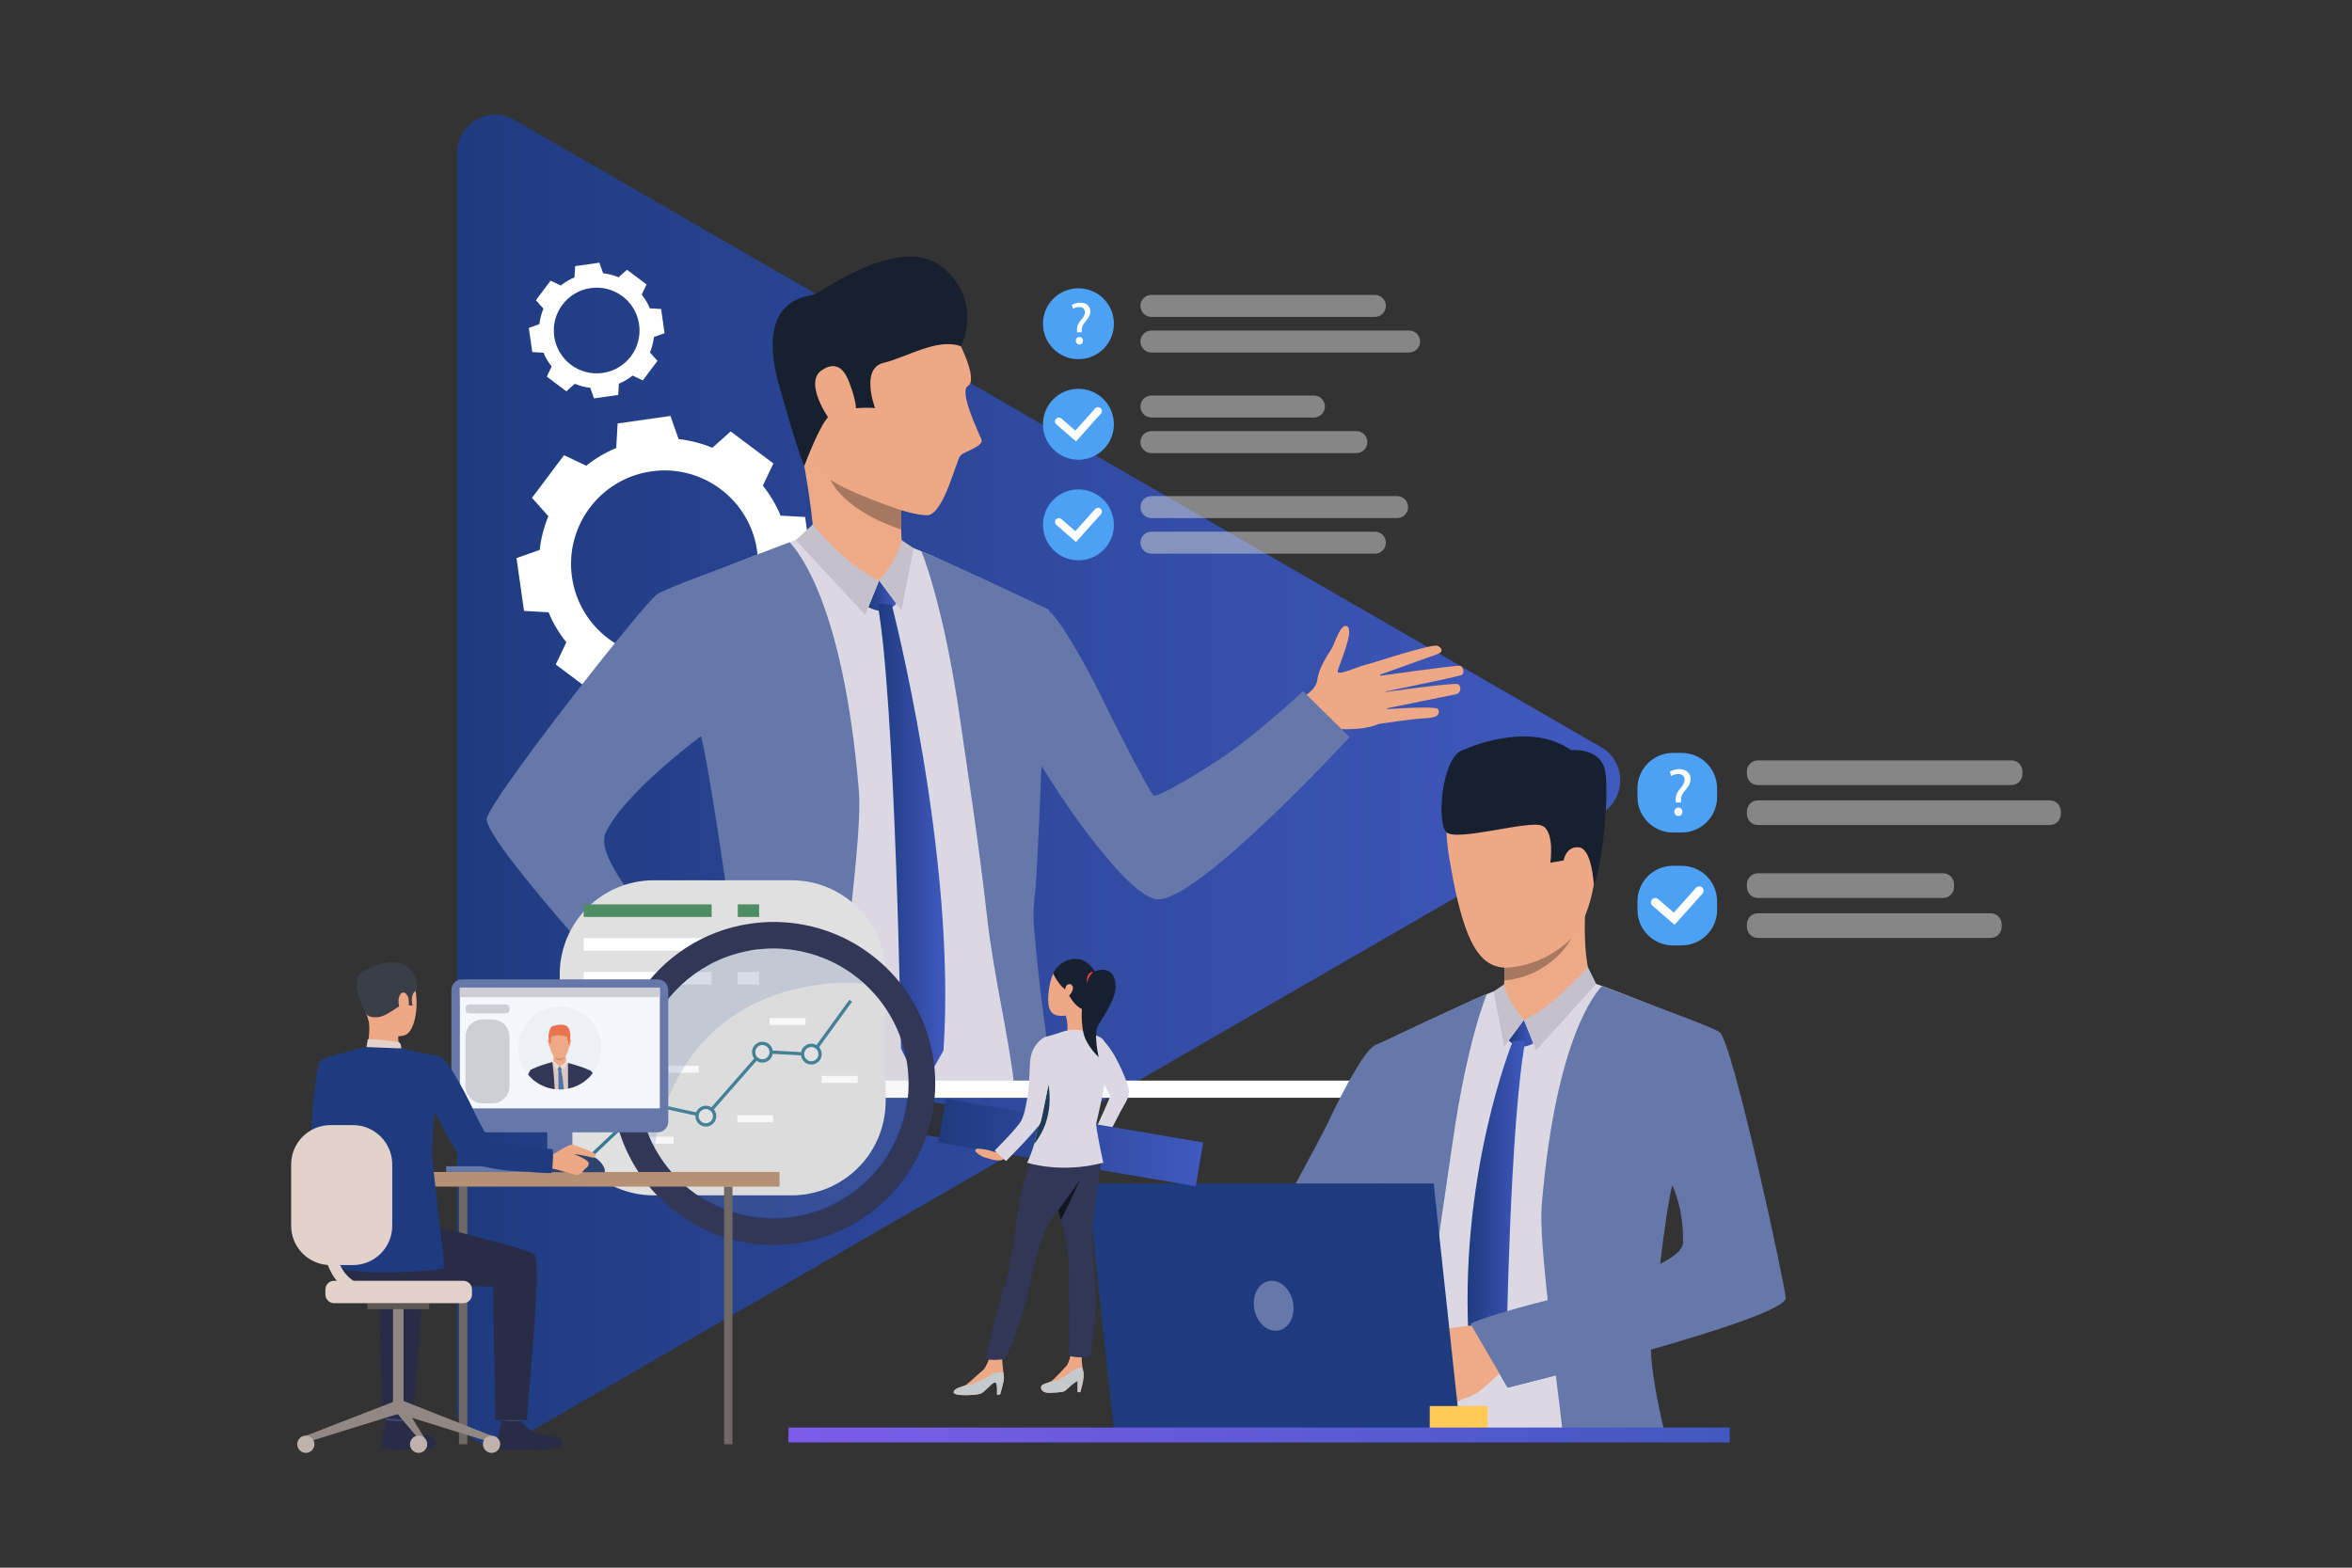 <svg xmlns="http://www.w3.org/2000/svg" xmlns:xlink="http://www.w3.org/1999/xlink" id="Layer_1" x="0px" y="0px" viewBox="0 0 750 500" style="enable-background:new 0 0 750 500;" xml:space="preserve"><rect x="0" y="0" width="750" height="500" fill="#333333" stroke="none"/><style type="text/css">	.st0{fill:#F5F5F5;}	.st1{fill:#E0E0E0;}	.st2{fill:#263238;}	.st3{fill:#37474F;}	.st4{opacity:0.15;enable-background:new    ;}	.st5{fill:#FFA8A7;}	.st6{fill:#E6E6E6;}	.st7{fill:#EBEBEB;}	.st8{fill:#F28F8F;}	.st9{fill:#B16668;}	.st10{fill:#1F3B7F;}	.st11{opacity:0.2;enable-background:new    ;}	.st12{opacity:0.1;fill:#FFFFFF;enable-background:new    ;}	.st13{opacity:0.5;enable-background:new    ;}	.st14{opacity:0.35;enable-background:new    ;}	.st15{opacity:0.25;enable-background:new    ;}	.st16{opacity:0.1;}	.st17{opacity:0.25;}	.st18{opacity:0.1;enable-background:new    ;}	.st19{opacity:0.5;fill:#1F3B7F;enable-background:new    ;}	.st20{opacity:0.4;enable-background:new    ;}	.st21{opacity:0.3;fill:#FFFFFF;enable-background:new    ;}	.st22{opacity:0.45;enable-background:new    ;}	.st23{opacity:0.3;enable-background:new    ;}	.st24{opacity:0.3;}	.st25{fill:#FFFFFF;}	.st26{opacity:0.5;fill:#F5F5F5;enable-background:new    ;}	.st27{fill:#455A64;}	.st28{opacity:0.05;}	.st29{opacity:0.15;fill:#FFFFFF;enable-background:new    ;}	.st30{opacity:0.05;enable-background:new    ;}	.st31{opacity:0.5;fill:#FFFFFF;enable-background:new    ;}	.st32{fill:#FAFAFA;}	.st33{opacity:0.2;fill:#FFFFFF;enable-background:new    ;}	.st34{opacity:0.7;enable-background:new    ;}	.st35{fill:#F0F0F0;}	.st36{opacity:0.4;fill:#FFFFFF;enable-background:new    ;}	.st37{opacity:0.45;fill:#FFFFFF;enable-background:new    ;}	.st38{opacity:0.6;fill:#FFFFFF;enable-background:new    ;}	.st39{opacity:0.5;}	.st40{fill:url(#SVGID_1_);}	.st41{fill:#EEA886;}	.st42{fill:#DBD8E3;}	.st43{fill:#6678AA;}	.st44{fill:#EEA987;}	.st45{fill:url(#SVGID_00000105385205935873450900000011528163641321933734_);}	.st46{fill:url(#SVGID_00000078021201762076862910000013295574351448656785_);}	.st47{fill:#C4C1CC;}	.st48{fill:#16202E;}	.st49{fill:#A77860;}	.st50{fill:#323657;}	.st51{fill:#4CA1F4;}	.st52{opacity:0.69;}	.st53{opacity:0.72;fill:#D9D9D9;}	.st54{fill:url(#SVGID_00000029021971696322254650000007409316215898407071_);}	.st55{fill:url(#SVGID_00000166673426154212616750000005986043925420206994_);}	.st56{fill:#EFAA88;}	.st57{fill:#FFC955;}	.st58{fill:url(#SVGID_00000029011113724790005620000006968841531790099875_);}	.st59{fill:#377B93;}	.st60{fill:#4E8C63;}	.st61{fill:url(#SVGID_00000088828527767449306130000006952958312623393687_);}	.st62{fill:#2D3038;}	.st63{fill:#131521;}	.st64{fill:#C6C9CC;}	.st65{fill:#E54242;}	.st66{fill:#1D3B54;}	.st67{opacity:0.1;fill:#B8B8B8;}	.st68{opacity:0.3;fill:#869AC2;}	.st69{fill:#706865;}	.st70{fill:#CCBDB7;}	.st71{fill:#B59074;}	.st72{fill:#EAD8CF;}	.st73{fill:#DA9B5B;}	.st74{fill:#424773;}	.st75{fill:#292C47;}	.st76{fill:#3A3F47;}	.st77{fill:#E2D2CA;}	.st78{fill:#918783;}	.st79{fill:#5E5854;}	.st80{fill:#BFB2AC;}	.st81{fill:#F5F7FF;}	.st82{fill:#CECFD6;}	.st83{fill:#2E436E;}	.st84{fill:#EEF0F7;}	.st85{fill:#D9C7C1;}	.st86{fill:#E8734D;}	.st87{fill:#C78D71;}	.st88{fill:#EDDAD3;}	.st89{fill:#5073AB;}	.st90{opacity:0.2;}</style><g>	<g>		<linearGradient id="SVGID_1_" gradientUnits="userSpaceOnUse" x1="145.755" y1="248.884" x2="516.66" y2="248.884">			<stop offset="0" style="stop-color:#1F3B7F"></stop>			<stop offset="0.995" style="stop-color:#4059BF"></stop>		</linearGradient>		<path class="st40" d="M510.55,238.3L164.09,38.27c-8.15-4.7-18.33,1.18-18.33,10.58v400.06c0,9.41,10.18,15.29,18.33,10.58   l346.46-200.03C518.7,254.76,518.7,243,510.55,238.3z"></path>		<g>			<path class="st25" d="M174.92,195.29c1.45,3.48,3.37,6.69,5.67,9.57l-3.37,7.07l6.81,5.11l6.81,5.11l5.84-5.22    c3.4,1.4,7.02,2.35,10.77,2.77l2.61,7.38l8.42-1.2l8.42-1.2l0.44-7.81c3.48-1.45,6.69-3.37,9.57-5.67l7.07,3.37l5.11-6.81    l5.11-6.81l-5.22-5.84c1.4-3.4,2.35-7.02,2.77-10.77l7.38-2.61l-1.2-8.42l-1.2-8.42l-7.81-0.44c-1.45-3.48-3.37-6.69-5.67-9.57    l3.37-7.07l-6.81-5.11l-6.81-5.11l-5.84,5.22c-3.4-1.4-7.02-2.35-10.77-2.77l-2.61-7.38l-8.42,1.2l-8.42,1.2l-0.44,7.81    c-3.48,1.45-6.69,3.37-9.57,5.67l-7.07-3.37l-5.11,6.81l-5.11,6.81l5.22,5.84c-1.4,3.4-2.35,7.02-2.77,10.77L164.7,178l1.2,8.42    l1.2,8.42L174.92,195.29z M207.69,150.34c16.3-2.33,31.4,9,33.73,25.3c2.33,16.3-9,31.4-25.3,33.73c-16.3,2.33-31.4-9-33.73-25.3    C180.07,167.77,191.39,152.67,207.69,150.34z"></path>		</g>		<g>			<path class="st25" d="M173.31,112.49c0.66,1.6,1.55,3.07,2.6,4.39l-1.55,3.24l3.12,2.34l3.12,2.34l2.68-2.39    c1.56,0.64,3.22,1.08,4.94,1.27l1.2,3.38l3.86-0.55l3.86-0.55l0.2-3.58c1.6-0.67,3.07-1.55,4.39-2.6l3.24,1.55l2.34-3.12    l2.34-3.12l-2.39-2.68c0.64-1.56,1.08-3.22,1.27-4.94l3.38-1.2l-0.55-3.86l-0.55-3.86l-3.58-0.2c-0.66-1.6-1.55-3.07-2.6-4.39    l1.55-3.24l-3.12-2.34l-3.12-2.34l-2.68,2.39c-1.56-0.64-3.22-1.08-4.94-1.27l-1.2-3.38l-3.86,0.55l-3.86,0.55l-0.2,3.58    c-1.6,0.67-3.07,1.55-4.39,2.6l-3.24-1.55l-2.34,3.12l-2.34,3.12l2.39,2.68c-0.64,1.56-1.08,3.22-1.27,4.94l-3.38,1.2l0.55,3.86    l0.55,3.86L173.31,112.49z M188.34,91.88c7.47-1.07,14.4,4.13,15.46,11.6c1.07,7.47-4.13,14.4-11.6,15.46    c-7.47,1.07-14.4-4.13-15.46-11.6C175.67,99.87,180.86,92.95,188.34,91.88z"></path>		</g>		<g>			<g>				<path class="st41" d="M435.82,211.99c0,0,20.84-6.77,22.53-6.02c1.69,0.76,1.92,1.95-0.01,2.67     c-1.93,0.72-19.98,7.15-19.98,7.15s25.75-3.71,27.28-3.42c0.9,0.17,1.47,2.45,0.47,2.93c-1,0.48-26.39,5.69-26.39,5.69     s24.05-3.42,25.24-2.77c1.04,0.57,1.07,2.82-0.71,3.21c-1.77,0.38-23.98,4.88-23.98,4.88s17.6-1.34,18.27-0.14     c0.41,0.73,1,2.67-3.55,2.87c-4.55,0.2-15.27,1.84-15.27,1.84L435.82,211.99z"></path>			</g>			<g>				<g>					<path class="st41" d="M412.86,223.67c0,0,6.74-2.68,7.23-6.94c0.41-3.62,3.41-8.11,4.34-9.49c1.23-1.85,3.07-8.91,5.24-7.41      c2.16,1.51-2.51,11.77-3.09,14.11c-0.58,2.34,8.63-2.65,10.93-2.2c2.3,0.45,8.57,16.59,1.91,19.26      c-6.66,2.67-15.24,0.97-16.34,1.68c-1.09,0.71-4.78,2.14-4.78,2.14L412.86,223.67z"></path>				</g>			</g>			<g>				<path class="st42" d="M331.56,344.65c0.15,1.95,0.31,3.81,0.46,5.47h-96.5c0.03-1.63,0.08-3.47,0.12-5.47     c0.32-16.09,0.8-42.46,0.59-52.43c-0.27-14.22-3.26-51.17-3.85-53.31c0,0-21.17-30.76-43.38,29.96     c-4.59,12.51,37.45,43.87,32.23,44.83c-5.21,0.95-5,10.88-5,10.88s-39.59-34.48-38.77-44.64c0.45-5.64,31.45-87.62,36.18-91.01     c3.23-2.32,23.5-10.45,34-14.43c4.86-1.86,8.57-3.15,9.33-3.19c2.4-0.15,32.05,2.69,32.05,2.69s4.25,1.45,8.6,3.45     c7.42,3.4,18.98,8.73,27.27,12.68c2.68,1.28,6.04,3,8.82,4.47c-0.34,10.08-0.94,20.88-1.79,32.43c0,0-1.54,25.23-1.68,50.71     c-1.33,5.77-1.1,19.18-1.1,19.18c-0.37,12.71,1.04,25.76,1.42,33.05C330.79,334.54,331.17,339.88,331.56,344.65z"></path>			</g>			<g>				<path class="st43" d="M335.73,344.65c-1.39-9.02-2.72-18.41-3.81-27.4v-0.07c-0.17-1.46-0.35-2.91-0.52-4.35     c0-0.07-0.01-0.15-0.02-0.22c-0.7-6.08-1.27-11.9-1.68-17.23c-0.31-4.09-0.03-8.07,0.53-11.98c1.65-27.25,2.47-55.98,2.47-55.98     c0.87-11.77,1.37-22.75,1.71-33c0,0-37.23-17.59-40.61-18.6c0,0,7.06,16.58,12.35,53.64c2.04,14.23,5.82,38.19,8.56,62.65     c1.08,9.65,2.86,19.41,4.55,28.6c1.6,8.67,3.13,16.84,3.96,23.93c0.06,0.43,0.1,0.86,0.15,1.29c0.13,1.22,0.28,2.62,0.45,4.18     h12.77C336.3,348.32,336.01,346.48,335.73,344.65z"></path>			</g>			<g>				<path class="st43" d="M270.15,301.3c-1.69,16.44-3.55,29.74-5.05,43.35c-0.2,1.81-0.39,3.63-0.58,5.47h-39.16     c0.51-1.81,1.01-3.63,1.49-5.47c4.2-15.85,7.56-32.02,7.56-41.83c0,0-8.15-58.6-10.88-68.04c0,0-24.65,18.23-30.4,30.84     c-5.15,11.28,32.61,45.75,32.17,46.91c-2.57,6.79-12.4,19.2-12.4,19.2s-58.47-62.8-57.7-70.55     c0.56-5.63,49.58-68.22,54.31-71.61c2.74-1.96,22.99-9.14,32.92-13.06c1.82-0.72,7.74-2.95,9.37-3.56     c2.1,2.34,16.91,18.28,22.05,78.86C274.72,262.03,271.99,283.65,270.15,301.3z"></path>			</g>			<g>				<path class="st44" d="M259.7,174.47c0,0-0.2-10.18-4.13-30.77c-1.05-5.51,32,14.5,32,14.5s-0.1,1.93-0.17,4.54     c-0.04,1.38-0.06,2.94-0.05,4.51c0,0.55,0.01,1.1,0.02,1.65c0.03,1.46,0.1,2.85,0.22,4.04c0.12,1.22,0.85,3.38,1.1,3.97     C290.07,180.05,270.83,182.44,259.7,174.47z"></path>			</g>							<linearGradient id="SVGID_00000116954729645975250420000002046969255974966417_" gradientUnits="userSpaceOnUse" x1="276.901" y1="189.964" x2="285.811" y2="189.964">				<stop offset="0" style="stop-color:#1F3B7F"></stop>				<stop offset="0.995" style="stop-color:#4059BF"></stop>			</linearGradient>			<path style="fill:url(#SVGID_00000116954729645975250420000002046969255974966417_);" d="M280.33,185.14l5.48,7.36    c0,0-3.21,4.3-8.91,1.13L280.33,185.14z"></path>							<linearGradient id="SVGID_00000039099165323903387570000015280199827243590832_" gradientUnits="userSpaceOnUse" x1="279.817" y1="269.993" x2="301.422" y2="269.993">				<stop offset="0" style="stop-color:#1F3B7F"></stop>				<stop offset="0.995" style="stop-color:#4059BF"></stop>			</linearGradient>			<path style="fill:url(#SVGID_00000039099165323903387570000015280199827243590832_);" d="M284.35,192.8c0,0,20.78,80,16.5,142.27    l-6.99,12.32l-6.54-12.91c0,0-1.79-111.39-7.49-141.88L284.35,192.8z"></path>			<path class="st44" d="M286.2,178.27l-5.87,6.86c0,0-9.41-1.82-12.18-6.74C265.39,173.48,286.2,178.27,286.2,178.27z"></path>			<path class="st47" d="M287.54,172.27c0,0-0.68,5.23-7.21,12.87l7.13,9.58l3.86-19.87L287.54,172.27z"></path>			<path class="st47" d="M259.16,167.29c0,0,11.65,14.08,21.17,17.85l-4.43,10.95l-22.15-23.82L259.16,167.29z"></path>			<g>				<path class="st43" d="M430.37,235.09c0,0-50.22,54.56-62.07,51.64c-5.48-1.35-13.78-10.8-20.63-19.7     c-2.26-2.93-4.48-6-6.59-9.04c-0.01-0.01-0.01-0.01-0.01-0.01c-8.41-12.15-15-23.79-15-23.79s-24.87-29.14-4.91-42.13     c0,0,8.41-0.85,13.19,2.68c4.42,3.26,15.16,23.77,16.91,27.58c1.74,3.8,15.31,30.61,16.58,31.4c1.27,0.79,14.59-7.21,21.72-12     c11.51-7.75,25.97-21.25,25.97-21.25L430.37,235.09z"></path>			</g>			<g>				<path class="st41" d="M304.98,107.54c0,0,7.26,13.46,3.66,15.55c-2.97,1.73,3.48,14.94,4.33,17.1c0.84,2.16-5.39,3.73-6.71,5.12     c-1.32,1.39-5.25,18.48-10.38,19c-5.13,0.52-28.26-7.53-34.55-14.07c-6.3-6.55-11.46-36.12-7.26-48.59     C258.28,89.17,292.17,84.02,304.98,107.54z"></path>			</g>			<g>				<path class="st48" d="M306.43,110.45c0,0,7.41-14.54-6.05-25.32c-13.46-10.78-38.29,8.14-41.09,8.87     c-2.8,0.72-18.67,1.81-10.66,29.69c6.88,23.93,7.84,24.94,7.84,24.94s5.14-13.87,8.05-15.98c4.55-3.3,14.51-2.51,14.51-2.51     s-4.75-12.61,2.67-14.39C289.14,113.96,298.92,107.67,306.43,110.45z"></path>			</g>			<g>				<path class="st41" d="M271.14,122.92c-0.65-1.73-2.77-9.16-9.15-4.8c-6.38,4.37,3.97,18.38,5.09,18.56     C268.18,136.85,276.64,137.47,271.14,122.92z"></path>			</g>			<path class="st49" d="M287.36,167.25c0,0.55,0.01,1.1,0.02,1.65c-18.9-6.34-22.57-15.89-22.57-15.89    c5.9,4.17,22.59,9.74,22.59,9.74C287.37,164.12,287.35,165.68,287.36,167.25z"></path>			<path class="st41" d="M218.48,312.34c0,0,1.79,1.5,3.68,1.48c3.27-0.03,7-3.59,10.42-0.35s-3.78,16.97-6.38,18.58    c-2.59,1.61-8.49-1.28-14.8-8.91C205.1,315.52,218.48,312.34,218.48,312.34z"></path>			<path class="st41" d="M231.27,312.55c0,0,6.62,2.27,13.68,5.72c6.19,3.02,13.45,7.63,12.71,9.2c-1.12,2.38-6.65-2.08-12.98-4.66    c-5.84-2.37-5.09-0.92-5.09-0.92s-0.19-0.43,5.66,3.41c6.29,4.13,12.88,8.82,12.3,10.12c-0.72,1.61-0.95,1.74-3.48,0.62    c1.32,0.96,1.24,1.46,0.89,2.05c-1.81,3.07-12-1.53-16.05-3.36c3.1,1.42,5.22,2.81,2.9,3.97c-2.65,1.33-16.77-5.84-22.08-7.91    C213.95,328.52,231.27,312.55,231.27,312.55z"></path>			<path class="st50" d="M225.3,312.55c0,0-1.44,8.42-12.4,19.2c0,0-25.12-27.71-29.6-32.89l19.65-11.4L225.3,312.55z"></path>		</g>		<rect x="168.76" y="344.65" class="st25" width="345.56" height="5.47"></rect>		<path class="st51" d="M343.89,146.63L343.89,146.63c6.25,0,11.31-5.06,11.31-11.31v0c0-6.25-5.06-11.31-11.31-11.31h0   c-6.25,0-11.31,5.06-11.31,11.31v0C332.58,141.57,337.64,146.63,343.89,146.63z"></path>		<g class="st52">			<path class="st53" d="M438.42,101.08h-71.25c-1.94,0-3.51-1.57-3.51-3.51v0c0-1.94,1.57-3.51,3.51-3.51h71.25    c1.94,0,3.51,1.57,3.51,3.51v0C441.93,99.51,440.36,101.08,438.42,101.08z"></path>			<path class="st53" d="M449.33,112.44h-82.16c-1.94,0-3.51-1.57-3.51-3.51v0c0-1.94,1.57-3.51,3.51-3.51h82.16    c1.94,0,3.51,1.57,3.51,3.51l0,0C452.84,110.86,451.27,112.44,449.33,112.44z"></path>		</g>		<path class="st51" d="M343.89,114.56L343.89,114.56c6.25,0,11.31-5.06,11.31-11.31v0c0-6.25-5.06-11.31-11.31-11.31h0   c-6.25,0-11.31,5.06-11.31,11.31v0C332.58,109.49,337.64,114.56,343.89,114.56z"></path>		<g class="st52">			<path class="st53" d="M418.98,133.16h-51.81c-1.94,0-3.51-1.57-3.51-3.51l0,0c0-1.94,1.57-3.51,3.51-3.51h51.81    c1.94,0,3.51,1.57,3.51,3.51v0C422.49,131.59,420.92,133.16,418.98,133.16z"></path>			<path class="st53" d="M432.51,144.52h-65.34c-1.94,0-3.51-1.57-3.51-3.51v0c0-1.94,1.57-3.51,3.51-3.51h65.34    c1.94,0,3.51,1.57,3.51,3.51l0,0C436.02,142.94,434.45,144.52,432.51,144.52z"></path>		</g>		<g class="st52">			<path class="st53" d="M445.5,165.24h-78.33c-1.94,0-3.51-1.57-3.51-3.51l0,0c0-1.94,1.57-3.51,3.51-3.51h78.33    c1.94,0,3.51,1.57,3.51,3.51v0C449.02,163.66,447.44,165.24,445.5,165.24z"></path>			<path class="st53" d="M438.42,176.59h-71.25c-1.94,0-3.51-1.57-3.51-3.51l0,0c0-1.94,1.57-3.51,3.51-3.51h71.25    c1.94,0,3.51,1.57,3.51,3.51v0C441.93,175.02,440.36,176.59,438.42,176.59z"></path>		</g>		<path class="st51" d="M343.89,178.71L343.89,178.71c6.25,0,11.31-5.06,11.31-11.31v0c0-6.25-5.06-11.31-11.31-11.31h0   c-6.25,0-11.31,5.06-11.31,11.31v0C332.58,173.65,337.64,178.71,343.89,178.71z"></path>		<g>			<g>				<g>					<g>						<g>							<path class="st25" d="M343.12,140.79l-6.28-5.45c-0.51-0.45-0.57-1.23-0.12-1.74c0.45-0.51,1.23-0.57,1.74-0.12l4.44,3.86        l6.31-7.06c0.45-0.51,1.24-0.55,1.74-0.1c0.51,0.45,0.55,1.23,0.1,1.74L343.12,140.79z"></path>						</g>					</g>				</g>			</g>		</g>		<g>			<g>				<g>					<g>						<g>							<path class="st25" d="M343.12,172.87l-6.28-5.45c-0.51-0.45-0.57-1.23-0.12-1.74c0.45-0.51,1.23-0.57,1.74-0.12l4.44,3.86        l6.31-7.06c0.45-0.51,1.24-0.55,1.74-0.1c0.51,0.45,0.55,1.23,0.1,1.74L343.12,172.87z"></path>						</g>					</g>				</g>			</g>		</g>		<g>			<path class="st25" d="M343.47,106l-0.04-0.5c-0.11-1.03,0.23-2.16,1.19-3.31c0.86-1.01,1.34-1.76,1.34-2.62    c0-0.98-0.61-1.63-1.82-1.65c-0.69,0-1.45,0.23-1.93,0.59l-0.46-1.21c0.63-0.46,1.72-0.77,2.74-0.77c2.2,0,3.2,1.36,3.2,2.81    c0,1.3-0.73,2.24-1.65,3.33c-0.84,0.99-1.15,1.84-1.09,2.81l0.02,0.5H343.47z M343.05,108.68c0-0.71,0.48-1.21,1.15-1.21    c0.67,0,1.13,0.5,1.13,1.21c0,0.67-0.44,1.19-1.15,1.19C343.51,109.87,343.05,109.35,343.05,108.68z"></path>		</g>		<path class="st51" d="M533.46,301.53h2.77c6.25,0,11.31-5.06,11.31-11.31v-2.77c0-6.25-5.06-11.31-11.31-11.31h-2.77   c-6.25,0-11.31,5.06-11.31,11.31v2.77C522.15,296.47,527.22,301.53,533.46,301.53z"></path>		<g class="st52">			<path class="st53" d="M641.4,250.39h-80.84c-1.94,0-3.51-1.57-3.51-3.51v-0.86c0-1.94,1.57-3.51,3.51-3.51h80.84    c1.94,0,3.51,1.57,3.51,3.51v0.86C644.92,248.82,643.34,250.39,641.4,250.39z"></path>			<path class="st53" d="M653.65,263.14h-93.09c-1.94,0-3.51-1.57-3.51-3.51v-0.86c0-1.94,1.57-3.51,3.51-3.51h93.09    c1.94,0,3.51,1.57,3.51,3.51v0.86C657.17,261.57,655.59,263.14,653.65,263.14z"></path>		</g>		<path class="st51" d="M533.46,265.52h2.77c6.25,0,11.31-5.06,11.31-11.31v-2.77c0-6.25-5.06-11.31-11.31-11.31h-2.77   c-6.25,0-11.31,5.06-11.31,11.31v2.77C522.15,260.46,527.22,265.52,533.46,265.52z"></path>		<g class="st52">			<path class="st53" d="M619.58,286.4h-59.02c-1.94,0-3.51-1.57-3.51-3.51v-0.86c0-1.94,1.57-3.51,3.51-3.51h59.02    c1.94,0,3.51,1.57,3.51,3.51v0.86C623.09,284.83,621.52,286.4,619.58,286.4z"></path>			<path class="st53" d="M634.77,299.15h-74.21c-1.94,0-3.51-1.57-3.51-3.51v-0.86c0-1.94,1.57-3.51,3.51-3.51h74.21    c1.94,0,3.51,1.57,3.51,3.51v0.86C638.28,297.58,636.71,299.15,634.77,299.15z"></path>		</g>		<g>			<g>				<g>					<g>						<g>							<path class="st25" d="M533.98,294.97l-7.05-6.12c-0.58-0.5-0.64-1.38-0.14-1.96c0.5-0.58,1.38-0.64,1.96-0.14l4.98,4.33        l7.08-7.93c0.51-0.57,1.39-0.62,1.96-0.11c0.57,0.51,0.62,1.39,0.11,1.96L533.98,294.97z"></path>						</g>					</g>				</g>			</g>		</g>		<g>			<g>				<g>					<path class="st42" d="M441.97,406.9c1.17,5.08,0.97,16.9,0.97,16.9c0.32,11.2-0.93,22.71-1.25,29.13      c-0.01,0.2-0.02,0.4-0.03,0.6c-0.08,1.52-0.18,3.12-0.29,4.75h83.81c-0.03-1.54-0.06-3.13-0.09-4.75      c-0.17-9.48-0.32-19.87-0.33-27.29c19.15-5.06,39.84-11.66,39.45-16.49c-0.4-4.97-15.32-78.12-19.49-81.11      c-2.84-2.04-20.71-9.2-29.97-12.72c-4.28-1.63-7.55-2.77-8.22-2.81c-2.12-0.13-28.25,2.37-28.25,2.37s-3.75,1.28-7.58,3.04      c-6.54,3-16.72,7.69-24.04,11.17c-2.36,1.12-5.31,2.64-7.77,3.94c0.3,8.88,0.82,18.4,1.58,28.57      C440.49,362.22,441.85,384.45,441.97,406.9z M525.02,415.37c1.03-13.93,5.23-37.85,5.7-39.55c0.01,0,1.97,1.87,1.98,1.87      c0-0.01,0.65,0.09,0.65,0.08c0.01-0.03,0.59,0.22,0.59,0.22s12.68,17.72,12.82,27.24      C546.83,409.77,536.93,413.03,525.02,415.37z"></path>				</g>				<g>					<path class="st43" d="M438.26,458.29h10.98c0.25-1.55,0.52-3.13,0.81-4.75c1.86-10.48,4.31-22.33,5.62-33.96v0      c2.41-21.55,5.74-42.67,7.53-55.21c4.67-32.66,10.89-47.27,10.89-47.27c-2.97,0.89-35.78,16.39-35.78,16.39      c0.29,9.03,0.73,18.71,1.5,29.08c0,0,0.72,25.32,2.18,49.34c0.5,3.44,0.75,6.96,0.47,10.55c-0.37,4.7-0.87,9.83-1.49,15.17      c-0.01,0.07-0.01,0.14-0.02,0.2c-0.15,1.27-0.3,2.55-0.45,3.84c0,0.02-0.01,0.03-0.01,0.06c-0.47,3.88-0.99,7.85-1.54,11.82      C438.72,455.12,438.49,456.7,438.26,458.29z"></path>				</g>				<g>					<path class="st43" d="M469.66,422.16c2.5,5.89,11.09,20.42,11.09,20.42s6.22-1.53,15.38-3.9c0.6,5.19,1.21,10.08,1.79,14.85      c0.19,1.59,0.39,3.18,0.57,4.75h32.65c-0.39-1.6-0.76-3.18-1.11-4.75c-2-8.84-3.4-17.07-3.6-23.07      c21.89-6.25,43.36-13.26,43.02-16.61c-0.5-4.96-16.94-81.65-21.11-84.64c-2.4-1.73-20.25-8.05-29.01-11.51      c-1.6-0.63-7.06-2.68-8.5-3.23c-1.86,2.07-14.66,16.2-19.18,69.58c-0.56,6.64,0.6,18.76,1.9,30.9      C480.3,418.49,469.23,421.15,469.66,422.16z M529.37,403.11c1.32-10.63,2.81-21.33,3.9-25.08c0,0,3.69,7.45,3.4,18.38      C536.61,398.61,533.8,400.87,529.37,403.11z"></path>				</g>				<g>					<path class="st44" d="M507.91,313.96c0,0-3.32-6.28-2.4-24.11c0.25-4.94-25.94,11.71-25.94,11.71s0.09,1.7,0.15,4      c0.03,0.96,0.05,2,0.05,3.08c0,0.3,0,0.59,0,0.89c0,0.49-0.01,0.97-0.02,1.45c-0.01,0.6-0.03,1.19-0.06,1.75      c-0.03,0.64-0.07,1.25-0.13,1.81c-0.11,1.08-0.74,2.98-0.97,3.5C477.37,320.81,498.1,320.97,507.91,313.96z"></path>				</g>									<linearGradient id="SVGID_00000160187201618212411640000016748507077954427030_" gradientUnits="userSpaceOnUse" x1="481.12" y1="329.549" x2="488.972" y2="329.549">					<stop offset="0" style="stop-color:#1F3B7F"></stop>					<stop offset="0.995" style="stop-color:#4059BF"></stop>				</linearGradient>				<path style="fill:url(#SVGID_00000160187201618212411640000016748507077954427030_);" d="M485.95,325.3l-4.83,6.49     c0,0,2.83,3.79,7.85,0.99L485.95,325.3z"></path>									<linearGradient id="SVGID_00000073718022632387967700000004427889698992289934_" gradientUnits="userSpaceOnUse" x1="467.97" y1="386.058" x2="486.402" y2="386.058">					<stop offset="0" style="stop-color:#1F3B7F"></stop>					<stop offset="0.995" style="stop-color:#4059BF"></stop>				</linearGradient>				<path style="fill:url(#SVGID_00000073718022632387967700000004427889698992289934_);" d="M482.41,332.04     c0,0-17.69,43.2-13.91,98.07l5.58,10.12l6.29-8.62c0,0,1.02-72.88,6.04-99.75L482.41,332.04z"></path>				<path class="st44" d="M480.78,319.25l5.17,6.05c0,0,8.3-1.61,10.73-5.94C499.12,315.02,480.78,319.25,480.78,319.25z"></path>				<path class="st47" d="M479.59,313.96c0,0,0.6,4.61,6.36,11.34l-6.28,8.44l-3.4-17.51L479.59,313.96z"></path>				<path class="st47" d="M506.33,308.41c0,0-12,13.57-20.38,16.88l3.9,9.65l19.14-21.12L506.33,308.41z"></path>				<g>					<path class="st43" d="M383.02,431.16c0,0,15.92-15.44,26.37-18.01c4.83-1.19,11.19-7.85,17.23-15.69      c1.99-2.58,3.95-5.29,5.8-7.97c0.01-0.01,0.01-0.01,0.01-0.01c7.41-10.7,13.22-20.96,13.22-20.96s21.91-25.68,4.33-37.13      c0,0-7.54-0.16-11.67,2.08c-4.25,2.31-13.32,21.23-14.85,24.58c-1.54,3.35-18.19,34.47-19.3,35.17      c-1.12,0.7-2.97,3.26-9.64,6.85c-8.16,4.39-20.97,17.25-20.97,17.25L383.02,431.16z"></path>				</g>				<path class="st56" d="M459.44,449.03c0,0,2.22-0.09,3.18-0.6c0,0,1.66-1.07,2.89-1.75c0.39-0.22,0.74-0.4,0.97-0.49     c0.98-0.39,3.25-0.95,5.35-2.55c2.09-1.59,8.92-7.98,8.92-7.98l-4.41-6.78l-2.04-6.72c0,0-15.91,1.58-18.04,2.84     c-0.21,0.12-0.41,0.25-0.58,0.39c-1.69,1.24-2.43,2.88-3.25,3.63c-0.3,0.28-3.07,3.25-2.91,4.45c0.21,1.67,1.04,2.74,2.08,3.25     c0,0,0.56,3.25,2.24,4.71c0,0,0.42,3.02,3.03,4.23C456.87,445.66,457.64,448.67,459.44,449.03z"></path>				<path class="st41" d="M484.78,243.86c0,0-28.76-6.93-22.7,29.48c6.06,36.42,12.96,39.37,30.48,32.11     c17.52-7.26,16.3-30.55,17.35-41.95C510.95,252.1,493.98,244.39,484.78,243.86z"></path>				<path class="st41" d="M499.9,269.08c0.43-3.2,6.78-4.28,7.22,0.53c0.44,4.81-3.07,13.19-5.46,12.33     C499.26,281.07,499.31,273.49,499.9,269.08z"></path>				<path class="st48" d="M508.23,282.12c0,0-0.58-11.45-4.75-11.87c-4.17-0.42-4.88,4.18-4.88,4.18l-4.23,0.73     c0,0,1.48-10.01-2.67-11.82c-4.15-1.81-27.12,5.12-30.43,2.13c-3.31-2.99-1.43-23.32,4.67-26.01c6.1-2.7,22.92-8.69,35.06-0.21     c0,0,9.57-0.95,10.88,6.78C513.17,253.76,510.91,276.42,508.23,282.12z"></path>				<path class="st43" d="M468.88,422.16l11.88,20.42c0,0,31.46-8.11,38.8-10.18l-16.78-19.97     C502.78,412.43,478.03,418.08,468.88,422.16z"></path>				<path class="st49" d="M479.67,312.74L479.67,312.74c15.43-1.57,21.41-13.45,21.41-13.45c-9.7,9.62-21.33,9.36-21.33,9.36     c0,0.3,0,0.59,0,0.89c0,0.49-0.01,0.97-0.02,1.45C479.72,311.59,479.7,312.17,479.67,312.74z"></path>			</g>			<polygon class="st10" points="457.17,377.45 465.57,455.46 355.13,455.46 346.74,377.45    "></polygon>			<rect x="455.91" y="448.44" class="st57" width="18.44" height="7.02"></rect>							<linearGradient id="SVGID_00000146495364705509695520000017365513545337288844_" gradientUnits="userSpaceOnUse" x1="98.945" y1="457.678" x2="564.823" y2="457.678">				<stop offset="0" style="stop-color:#9A5CFF"></stop>				<stop offset="0.995" style="stop-color:#4059BF"></stop>			</linearGradient>							<rect x="251.42" y="455.3" style="fill:url(#SVGID_00000146495364705509695520000017365513545337288844_);" width="300.16" height="4.75"></rect>			<path class="st43" d="M412.28,415.21c0.89,4.34-1.14,8.43-4.53,9.12c-3.39,0.69-6.85-2.27-7.74-6.61    c-0.89-4.34,1.14-8.43,4.53-9.12C407.93,407.9,411.4,410.86,412.28,415.21z"></path>		</g>		<g>			<g>				<path class="st1" d="M252.39,381.25h-43.89c-16.58,0-30.02-13.44-30.02-30.02v-40.45c0-16.58,13.44-30.02,30.02-30.02h43.89     c16.58,0,30.02,13.44,30.02,30.02v40.45C282.41,367.81,268.97,381.25,252.39,381.25z"></path>			</g>			<g>				<g>					<g>						<g>							<g>								<g>									<polygon class="st59" points="188.11,369.66 187.39,368.9 206.02,351.32 224.88,355.4 242.89,334.86 258.6,335.75           270.84,318.87 271.69,319.49 259.12,336.83 243.35,335.94 225.26,356.56 206.34,352.46          "></polygon>								</g>							</g>						</g>					</g>					<g>						<g>							<g>								<path class="st6" d="M227.81,355.39c0.33,1.51-0.63,3-2.14,3.33c-1.51,0.33-3-0.63-3.33-2.14c-0.33-1.51,0.63-3,2.14-3.33         C225.99,352.92,227.48,353.88,227.81,355.39z"></path>							</g>						</g>					</g>					<g>						<g>							<g>								<path class="st59" d="M225.78,359.23c-1.79,0.39-3.56-0.75-3.95-2.55c-0.39-1.79,0.75-3.56,2.55-3.95         c1.79-0.39,3.56,0.75,3.95,2.55C228.71,357.07,227.57,358.84,225.78,359.23z M224.59,353.76c-1.23,0.27-2.01,1.48-1.74,2.7         c0.27,1.23,1.48,2.01,2.7,1.74c1.23-0.27,2.01-1.48,1.74-2.7C227.03,354.27,225.82,353.49,224.59,353.76z"></path>							</g>						</g>					</g>					<g>						<g>							<g>								<path class="st6" d="M245.85,334.98c0.33,1.51-0.63,3-2.14,3.33c-1.51,0.33-3-0.63-3.33-2.14c-0.33-1.51,0.63-3,2.14-3.33         C244.03,332.51,245.52,333.47,245.85,334.98z"></path>							</g>						</g>					</g>					<g>						<g>							<g>								<path class="st59" d="M243.82,338.83c-1.79,0.39-3.56-0.75-3.95-2.55c-0.39-1.79,0.75-3.56,2.55-3.95         c1.79-0.39,3.56,0.75,3.95,2.55C246.75,336.66,245.61,338.44,243.82,338.83z M242.63,333.35c-1.23,0.27-2.01,1.48-1.74,2.7         c0.27,1.23,1.48,2.01,2.7,1.74c1.23-0.27,2.01-1.48,1.74-2.7C245.07,333.87,243.86,333.09,242.63,333.35z"></path>							</g>						</g>					</g>					<g>						<g>							<g>								<path class="st6" d="M261.44,335.61c0.33,1.51-0.63,3-2.14,3.33c-1.51,0.33-3-0.63-3.33-2.14c-0.33-1.51,0.63-3,2.14-3.33         C259.63,333.14,261.12,334.1,261.44,335.61z"></path>							</g>						</g>					</g>					<g>						<g>							<g>								<path class="st59" d="M259.41,339.45c-1.79,0.39-3.56-0.75-3.95-2.55c-0.39-1.79,0.75-3.56,2.55-3.95         c1.79-0.39,3.56,0.75,3.95,2.55C262.35,337.29,261.2,339.06,259.41,339.45z M258.23,333.98c-1.23,0.27-2.01,1.48-1.74,2.7         c0.27,1.23,1.48,2.01,2.7,1.74c1.23-0.27,2.01-1.48,1.74-2.7C260.67,334.49,259.45,333.71,258.23,333.98z"></path>							</g>						</g>					</g>					<g>						<g>							<g>								<path class="st6" d="M208.9,351.55c0.33,1.51-0.63,3-2.14,3.33c-1.51,0.33-3-0.63-3.33-2.14c-0.33-1.51,0.63-3,2.14-3.33         C207.09,349.08,208.58,350.04,208.9,351.55z"></path>							</g>						</g>					</g>					<g>						<g>							<g>								<path class="st59" d="M206.87,355.4c-1.79,0.39-3.56-0.75-3.95-2.55c-0.39-1.79,0.75-3.56,2.55-3.95         c1.79-0.39,3.56,0.75,3.95,2.55C209.8,353.23,208.66,355.01,206.87,355.4z M205.69,349.92c-1.23,0.27-2.01,1.48-1.74,2.7         c0.27,1.23,1.48,2.01,2.7,1.74c1.23-0.27,2.01-1.48,1.74-2.7C208.12,350.44,206.91,349.66,205.69,349.92z"></path>							</g>						</g>					</g>				</g>				<g>					<rect x="203.37" y="362.55" class="st25" width="11.46" height="2.21"></rect>				</g>				<g>					<rect x="211.34" y="339.91" class="st25" width="11.46" height="2.21"></rect>				</g>				<g>					<rect x="235.11" y="355.69" class="st25" width="11.46" height="2.21"></rect>				</g>				<g>					<rect x="245.39" y="324.7" class="st25" width="11.46" height="2.21"></rect>				</g>				<g>					<rect x="262.03" y="343.16" class="st25" width="11.46" height="2.21"></rect>				</g>			</g>			<g>				<g>					<rect x="186.12" y="288.44" class="st60" width="40.81" height="4.01"></rect>				</g>				<g>					<rect x="186.12" y="299.21" class="st25" width="40.81" height="4.01"></rect>				</g>				<g>					<rect x="186.12" y="309.99" class="st25" width="40.81" height="4.01"></rect>				</g>			</g>			<g>				<g>					<rect x="235.26" y="288.44" class="st60" width="6.81" height="4.01"></rect>				</g>				<g>					<rect x="235.26" y="299.21" class="st25" width="6.81" height="4.01"></rect>				</g>				<g>					<rect x="235.26" y="309.99" class="st25" width="6.81" height="4.01"></rect>				</g>			</g>		</g>		<g>			<path class="st42" d="M349.91,341.95c0,0-5.36-12.14,0.86-11.13c0,0,2.12,1.75,4.29,5.31c1.64,2.7,5.06,9.84,4.94,12.26    c-0.13,2.41-1.85,4.22-3.7,8.1c0,0-3.86,7.2-4.02,8.07l-4.08-2.12c0,0,3.46-6.89,5.89-12.94L349.91,341.95z"></path>							<linearGradient id="SVGID_00000160152109232458780460000014663319174666593929_" gradientUnits="userSpaceOnUse" x1="299.207" y1="364.378" x2="383.668" y2="364.378">				<stop offset="0" style="stop-color:#1F3B7F"></stop>				<stop offset="0.995" style="stop-color:#4059BF"></stop>			</linearGradient>			<polygon style="fill:url(#SVGID_00000160152109232458780460000014663319174666593929_);" points="381.29,378.34 299.21,364.37     301.58,350.41 383.67,364.39    "></polygon>							<rect x="295.98" y="351.64" transform="matrix(0.986 0.168 -0.168 0.986 64.168 -44.995)" class="st62" width="4.45" height="10.74"></rect>			<path class="st41" d="M318.9,444.78h-1.01c0,0,0.34-3.82-0.6-3.86c-0.94-0.04-3.26,3.11-4.64,3.59c-1.38,0.49-8.5,0.9-8.53-0.41    c-0.04-1.31,2.73-1.83,3.59-2.21c0.86-0.37,5.05-4.45,5.8-4.94c0.75-0.49,2.03-3.87,2.03-3.87l3.97-0.18c0,0,0.22,3.16,0.46,4.84    c0.09,0.62,0.15,1.18,0.16,1.57C320.17,440.73,318.9,444.78,318.9,444.78z"></path>			<path class="st41" d="M344.47,444.02h-0.84v-3.55c-0.7,0.06-3.06,2.29-3.79,2.94c-0.73,0.64-1.73,0.62-4.8,0.81    c-3.07,0.2-3.36-1.64-2.88-2.27c0.49-0.63,2.06-0.9,2.88-1.29c0.82-0.39,4.05-4.03,4.91-4.89c0.86-0.86,1.39-3.33,1.39-3.33    l3.59,0.31c0,0-0.02,2.26,0.39,4.15v0c0,0,0,0.01,0,0.01c0.03,0.16,0.07,0.32,0.12,0.47    C345.96,439.35,344.47,444.02,344.47,444.02z"></path>			<path class="st50" d="M331.19,363.48c0,0-1.36,3.21-1.48,4.02c-0.12,0.81-3.3,8.49-4.22,13.68c-0.55,3.1-2.07,12.81-2.19,14.04    c-0.21,2.11-1.21,6.78-1.36,8.93c-0.09,1.21-6.03,19.72-7.46,29.39c0,0,3.42,0.51,5.98-0.17c0,0,5.22-9.99,8.11-24.16    c1.74-8.53,3.29-13.09,4.64-16.6c1.35-3.52,9-13.47,9.8-14.59c0.8-1.12,5.8-7.3,1.06-14    C339.33,357.33,331.19,363.48,331.19,363.48z"></path>			<path class="st50" d="M348.29,391.92c-0.43,2.88,0.02,6.67,0.93,17.21c0.91,10.54-1.58,23.3-1.58,23.3c-3.13,1.07-6.73,0-6.73,0    c0.08-0.74,0-25.69,0-27.91c0-2.22-0.64-4.75-0.8-7.3c-0.11-1.74-0.92-4.95-1.83-8.22c-0.27-0.98-0.55-1.97-0.83-2.92v0    c-0.15-0.53-0.31-1.06-0.45-1.57c-1.28-4.45-3.01-21.62-3.01-21.62s9.56-7.7,14.21-0.45c4.65,7.25,2.26,12.52,2.1,13.42    C350.13,376.77,348.73,389.04,348.29,391.92z"></path>			<path class="st63" d="M344.33,376.43c-0.07,0.16-4.84,10.73-6.06,12.57c-0.27-0.98-0.55-1.97-0.83-2.92v0    C337.44,386.08,344.17,376.67,344.33,376.43z"></path>			<path class="st64" d="M344.47,444.02h-0.84v-3.55c-0.7,0.06-3.06,2.29-3.79,2.94c-0.73,0.64-1.73,0.62-4.8,0.81    c-3.07,0.2-3.36-1.64-2.88-2.27c0.49-0.63,2.06-0.9,2.88-1.29c3.29,0.18,7.3-4.45,9.23-4.44c1.02,0.01,1.01,0.57,1.04,0.68v0    c0,0,0,0.01,0,0.01c0.03,0.16,0.07,0.32,0.12,0.47C345.96,439.35,344.47,444.02,344.47,444.02z"></path>			<path class="st64" d="M318.9,444.78h-1.01c0,0,0.34-3.82-0.6-3.86c-0.94-0.04-3.26,3.11-4.64,3.59c-1.38,0.49-8.5,0.9-8.53-0.41    c-0.04-1.31,2.73-1.83,3.59-2.21c2.93-0.01,7.7-3.24,9.18-3.89c1.48-0.65,3.08-0.26,3.08-0.26c0.09,0.62,0.15,1.18,0.16,1.57    C320.17,440.73,318.9,444.78,318.9,444.78z"></path>			<path class="st41" d="M339.62,323.17c0,0,1.52,4.03,0.34,7.15c0,0,5.59-0.36,5.8-1.02c0.21-0.65-0.22-6.7,0.54-8.48    C347.08,319.04,339.62,323.17,339.62,323.17z"></path>			<path class="st42" d="M339.08,328.96c0,0-3.3,1.18-4.8,1.5c-1.49,0.33-4.62,1.81-4.36,7.38c0.25,5.57,1.19,10.4,1.52,12.79    c0.34,2.39,0.13,8.49-0.42,11.45c0,0,7.92,2,17.24,0c0,0-1.65-5.05-1.61-6.35c0.04-1.31,5.51-12.05,5.76-13.75    c0.25-1.7,1.36-9.18-1.14-10.84c-2.5-1.65-4.53-1.44-5.59-2.18C344.62,328.22,340.63,328.43,339.08,328.96z"></path>			<path class="st42" d="M351.83,370.83c-13.53,3.59-24.3,0.01-24.3,0.01c0.98-2.02,1.7-4.03,2.23-5.98l0,0    c0.37-1.38,0.64-2.72,0.83-4.01v0c1.1-7.37-0.33-13.02-0.33-13.02c1.56-12.86,21.01-16.69,22.57-12.62    c1.56,4.08-3.02,21.59-3.25,23.09C349.35,359.8,351.83,370.83,351.83,370.83z"></path>			<path class="st41" d="M344.5,306.98c-2.25-0.77-8.32-1.59-9.88,7.73c-1.56,9.33,1.83,9.49,5.32,9.22    c3.48-0.27,8.93-6.56,9.35-8.47C349.7,313.55,350.91,309.18,344.5,306.98z"></path>			<path class="st48" d="M335.87,310.57c0,0,1.86,3.97,4.29,5.35c0,0,1.52,4.22,4.83,5.92c0,0,8.76-5.81,3.68-12.7    C343.58,302.24,336.44,307.74,335.87,310.57z"></path>			<path class="st41" d="M339.94,314.54c0.2-0.49,1.51-1.27,2.1,0.06c0.59,1.33-1.53,3.68-2.11,3.55    C339.36,318.02,339.2,316.38,339.94,314.54z"></path>			<path class="st48" d="M348.37,310.21c0.19-0.3,6-2.99,7.2,2.63c1.21,5.61-4.67,12.14-5.7,14.95c-1.03,2.81,0.47,9.39,0.47,9.39    s-3.54-3.35-4.61-6.85C344.55,326.48,344.15,316.78,348.37,310.21z"></path>			<path class="st65" d="M348.66,310.01c0,0-1.78,1.41-2.01,3.62c0,0-0.33-1.73,0.38-2.79    C347.75,309.79,348.66,310.01,348.66,310.01z"></path>			<path class="st66" d="M329.76,364.86c0.37-1.38,0.64-2.72,0.83-4.01l0.16-1.24c0,0,0.73-0.66,1.03-1.57    c0.3-0.91,2.54-12.05,2.54-12.05S336.7,356.46,329.76,364.86z"></path>			<path class="st41" d="M319.8,365.51c0,0-1.74,1.73-2.31,1.91c-0.56,0.17-1.65-0.79-5.66-1.08c-0.35-0.03-0.97,0.29-0.82,0.76    c0.15,0.46,1.89,1.73,2.64,1.92c0.75,0.19,4.27,1.59,5.98,0.91c1.72-0.69,2.88-2.87,2.88-2.87L319.8,365.51z"></path>			<path class="st42" d="M333.35,330.76c0,0-4.63,1.84-4.91,8.28c-0.27,6.44-0.53,9.8-0.78,10.8c-0.25,0.99-0.73,4.99-1.9,7.39    c-1.13,2.33-8.56,9.71-8.56,9.71l3.59,3.38c0,0,10.35-10.39,10.98-12.29c0.63-1.9,3.22-15.12,3.42-17.34    C335.37,338.9,337.74,330.9,333.35,330.76z"></path>			<path class="st50" d="M289.68,347.91c-0.01,0.22-0.02,0.44-0.04,0.66h8.47c0.02-0.22,0.02-0.44,0.03-0.66H289.68z M195.16,345.57    c0,0.26,0,0.51,0.01,0.77c0.02,1.07,0.06,2.14,0.15,3.19c0.22,3.01,0.71,5.95,1.44,8.8c2.32,9.12,7.08,17.27,13.54,23.7    c0.25,0.26,0.5,0.5,0.75,0.74c1.01,0.97,2.07,1.91,3.16,2.79c8.86,7.21,20.16,11.53,32.48,11.53c0.21,0,0.41,0,0.62-0.01    c9.34-0.11,18.09-2.71,25.61-7.16c3.41-2.02,6.57-4.42,9.42-7.15c5.94-5.69,10.52-12.79,13.2-20.76c0.4-1.21,0.77-2.43,1.09-3.68    c0.56-2.22,0.99-4.5,1.25-6.82v-0.01c0.05-0.49,0.11-0.99,0.14-1.49c0.05-0.48,0.08-0.96,0.11-1.44    c0.02-0.22,0.02-0.44,0.03-0.66c0.02-0.49,0.04-0.97,0.05-1.45c0.01-0.3,0.01-0.59,0.01-0.89c0-25.79-18.95-47.15-43.69-50.92    c-0.48-0.08-0.96-0.14-1.44-0.21c-0.53-0.06-1.06-0.12-1.6-0.17c-0.48-0.05-0.97-0.08-1.44-0.11c-1.11-0.08-2.23-0.11-3.34-0.11    c-0.95,0-1.89,0.02-2.83,0.08c-1.6,0.08-3.18,0.25-4.75,0.48c-14.94,2.2-27.79,10.81-35.66,22.95c-1.57,2.42-2.95,4.98-4.1,7.66    c-0.08,0.17-0.14,0.34-0.21,0.51c-0.08,0.16-0.14,0.33-0.2,0.49c-0.4,0.95-0.75,1.92-1.08,2.89c-0.85,2.52-1.51,5.14-1.96,7.82    c-0.13,0.71-0.23,1.42-0.33,2.14c-0.01,0.12-0.02,0.24-0.04,0.37c-0.01,0.01-0.01,0.02-0.01,0.03c-0.01,0.06-0.02,0.12-0.02,0.18    c-0.02,0.07-0.02,0.14-0.03,0.21v0.05c-0.01,0.03-0.02,0.07-0.02,0.11c-0.01,0.05-0.02,0.11-0.02,0.16    c-0.02,0.13-0.03,0.26-0.04,0.39c-0.08,0.79-0.14,1.59-0.17,2.39c-0.01,0.11-0.02,0.22-0.02,0.33c-0.01,0.17-0.02,0.35-0.02,0.52    C195.17,344.39,195.16,344.97,195.16,345.57z M206.7,361.6l-0.2-0.5c-0.14-0.37-0.28-0.74-0.42-1.12l-0.31-0.91    c-0.08-0.23-0.15-0.46-0.22-0.68c-0.01-0.02-0.01-0.03-0.02-0.05c-0.02-0.05-0.03-0.08-0.04-0.13c-0.12-0.38-0.23-0.77-0.33-1.16    l-0.12-0.45c-0.11-0.41-0.21-0.83-0.31-1.25c-0.01-0.04-0.02-0.08-0.03-0.13c-0.08-0.39-0.17-0.78-0.24-1.16    c-0.04-0.16-0.07-0.32-0.1-0.48c-0.09-0.49-0.17-0.98-0.25-1.47c-0.14-0.87-0.24-1.74-0.32-2.62c-0.03-0.3-0.05-0.6-0.08-0.9    c0,0,0.01,0,0-0.01c0-0.1-0.01-0.19-0.02-0.29c-0.02-0.41-0.05-0.82-0.06-1.23v-0.12c-0.01-0.09-0.01-0.19-0.01-0.29    c-0.01-0.36-0.02-0.71-0.02-1.07c0-0.33,0-0.67,0.02-1c0.02-1.34,0.11-2.65,0.27-3.95c0.01-0.14,0.02-0.27,0.05-0.41    c0-0.01,0-0.02,0.01-0.02c-0.01-0.01,0-0.01,0-0.01c-0.01-0.01-0.01-0.02,0-0.02c0-0.03,0-0.06,0.01-0.08c0-0.01,0-0.02,0-0.02    c0-0.02,0-0.02,0.01-0.03c0.82-6.42,3.06-12.4,6.39-17.61c3.89-6.09,9.27-11.13,15.63-14.62c1.68-0.93,3.43-1.74,5.23-2.43    c0.57-0.22,1.16-0.43,1.74-0.62c3.26-1.1,6.7-1.82,10.27-2.09c1.14-0.1,2.29-0.14,3.45-0.14c0.35,0,0.69,0,1.04,0.02    c0.4,0.01,0.8,0.02,1.2,0.04c0.29,0.02,0.58,0.04,0.87,0.06c0.08,0,0.16,0.01,0.24,0.02c0.48,0.03,0.97,0.08,1.44,0.13    c0.12,0.02,0.24,0.03,0.36,0.05c0.19,0.02,0.39,0.05,0.58,0.08c0.22,0.02,0.43,0.05,0.65,0.09c0.49,0.07,0.97,0.15,1.44,0.24    c0.05,0.01,0.09,0.02,0.13,0.02c0.37,0.07,0.74,0.14,1.12,0.23c0.02,0.01,0.05,0.01,0.07,0.02c0.15,0.03,0.31,0.07,0.46,0.11    c0.35,0.08,0.69,0.16,1.03,0.25c0.15,0.03,0.3,0.07,0.45,0.11c0.4,0.11,0.79,0.21,1.19,0.33c0.38,0.11,0.75,0.23,1.12,0.35    c0.17,0.05,0.35,0.11,0.52,0.17c0.74,0.25,1.48,0.52,2.2,0.82c0.2,0.08,0.4,0.16,0.59,0.24c0.3,0.13,0.6,0.26,0.9,0.4    c0.24,0.11,0.49,0.21,0.72,0.33c0.36,0.16,0.71,0.33,1.06,0.51c0.4,0.2,0.78,0.4,1.16,0.62c0.44,0.24,0.87,0.48,1.29,0.73    c0.88,0.52,1.73,1.06,2.57,1.64c0.36,0.24,0.71,0.49,1.06,0.76c0.44,0.31,0.87,0.64,1.28,0.97c0.37,0.3,0.74,0.6,1.11,0.91    c0.38,0.32,0.75,0.64,1.11,0.97c8.65,7.87,14.08,19.23,14.08,31.85c0,0.3,0,0.59-0.01,0.89c-0.01,0.49-0.02,0.97-0.05,1.45    c-0.01,0.22-0.02,0.44-0.04,0.66c-0.04,0.49-0.08,0.97-0.13,1.44c-0.14,1.37-0.34,2.71-0.61,4.04c-0.29,1.45-0.65,2.88-1.09,4.27    c-0.34,1.11-0.73,2.2-1.16,3.27c-2.89,7.21-7.68,13.46-13.75,18.13c-1.44,1.11-2.96,2.13-4.53,3.05    c-6.2,3.63-13.39,5.75-21.08,5.85c-0.21,0.01-0.41,0.01-0.62,0.01c-7.91,0-15.33-2.14-21.7-5.86c-6.9-4.03-12.58-9.93-16.34-17    c-0.19-0.36-0.38-0.73-0.56-1.09l-0.33-0.7c-0.14-0.27-0.26-0.55-0.39-0.83l-0.12-0.27c-0.11-0.24-0.21-0.49-0.31-0.74    L206.7,361.6z"></path>							<ellipse transform="matrix(0.901 -0.433 0.433 0.901 -125.35 140.966)" class="st67" cx="246.68" cy="345.57" rx="42.91" ry="42.91"></ellipse>			<path class="st68" d="M275.66,313.72c0,0-55.88-6.93-67.02,52.05c0,0,0,0,0,0c-3.21-6.02-5.02-12.9-5.02-20.2    c0-23.78,19.28-43.06,43.06-43.06C257.84,302.51,268.01,306.75,275.66,313.72z"></path>		</g>		<g>			<g>				<rect x="142.27" y="371.96" class="st43" width="30.44" height="1.81"></rect>			</g>			<g>									<rect x="146.35" y="378.47" transform="matrix(-1 -1.224647e-16 1.224647e-16 -1 295.362 839.101)" class="st69" width="2.67" height="82.17"></rect>			</g>			<g>				<rect x="167.94" y="371.45" class="st70" width="21.16" height="2.58"></rect>			</g>			<g>				<rect x="174.51" y="349.43" class="st43" width="8.01" height="24.33"></rect>			</g>			<g>				<rect x="131.35" y="373.79" class="st71" width="117.22" height="4.67"></rect>			</g>			<g>				<path class="st10" d="M108.85,345.52c0,0-1.28,17.98,2.23,20.13c2.2,1.35,10.98,5.89,10.71,6.75c-0.26,0.85-4.95,7.59-4.95,7.59     s-16.85-11.1-17.4-14.6c-0.53-3.42,0.83-26.32,3.15-27.38c1.74-0.79,2.65-0.14,4.84,1.49     C110.5,341.77,108.85,345.52,108.85,345.52z"></path>			</g>			<g>				<g>					<g>						<path class="st72" d="M139.57,350.65l1.49-0.55c0,0-1.85-4.35-2.66-4.24c-0.93,0.12-2.09,0.43-2.09,0.43L139.57,350.65z"></path>					</g>				</g>			</g>			<g>				<g>					<g>						<path class="st73" d="M139.91,351.4c-0.19-0.14-3.16-5.84-3.16-5.84l-6.34,0.86l3.43,6.74L139.91,351.4z"></path>					</g>				</g>			</g>			<g>				<g>					<g>						<path class="st74" d="M129.59,449.42c0,0-0.52,3.64-0.59,4.18c-0.07,0.55-5.83-0.32-5.83-0.32l-0.47-4.33       C122.7,448.95,128.87,448.9,129.59,449.42z"></path>					</g>				</g>			</g>			<g>				<g>					<g>						<path class="st75" d="M129.06,453.14c0,0,1.83,2.19,3.59,3.15c1.77,0.96,4.54,1.33,5.59,2.32c0.75,0.71,2.75,3.79-4.59,3.73       c-7.34-0.06-10.87,0.43-11.66-0.74c-0.79-1.18,1.14-8.7,1.14-8.7S124.87,453.52,129.06,453.14z"></path>					</g>				</g>			</g>			<g>				<g>					<g>						<path class="st74" d="M166.52,449.45c0,0-0.52,3.64-0.59,4.18c-0.07,0.55-5.83-0.32-5.83-0.32l-0.47-4.33       C159.64,448.98,165.8,448.94,166.52,449.45z"></path>					</g>				</g>			</g>			<g>				<g>					<g>						<path class="st75" d="M165.99,453.17c0,0,1.83,2.19,3.59,3.15c1.77,0.96,8.27,1.74,9.31,2.73c0.75,0.71,2.01,3.59-8.32,3.32       c-7.33-0.19-10.87,0.43-11.66-0.74c-0.79-1.18,1.14-8.7,1.14-8.7S161.7,453.59,165.99,453.17z"></path>					</g>				</g>			</g>			<g>				<g>					<g>						<path class="st75" d="M111,386.58c0,0,20.96,3.55,25.69,4.29c4.73,0.74,30.4,7.13,33.61,9.08c2.55,1.55-1.34,38.75-2.25,52.95       h-10.11l-0.73-42.58c-12.13,0.3-20.79-2.84-29.62-1.5c-8.83,1.34-16.2,3.25-21.81-4.28       C105.77,404.53,105.56,388.22,111,386.58z"></path>					</g>				</g>			</g>			<g>				<g>					<g>						<path class="st75" d="M131.65,452.93l-9.85-0.61l-0.96-42c-5.22,0.13-7.01-0.2-11.24-0.71l-7.95-18.49       c6.97,1.39,29.31,7.03,32.28,8.83C136.49,401.49,132.56,438.73,131.65,452.93z"></path>					</g>				</g>			</g>			<g>				<g>					<g>						<path class="st41" d="M120.64,308.02c0,0,7.68-2.12,10.61,3.84c2.93,5.96,1.6,17.27-2.27,18.33       c-3.87,1.06-9.44-0.16-11.05-3.87c-1.61-3.71-2.89-8.99-2.5-12.4C115.82,310.5,118.6,308.83,120.64,308.02z"></path>					</g>				</g>			</g>			<g>				<g>					<g>						<path class="st41" d="M126.98,329c0,0-0.08,4.54,0.42,5.5c0.5,0.97-10.7,0.72-10.7,0.72s1.76-5.45,0.76-10.09       C116.47,320.55,126.98,329,126.98,329z"></path>					</g>				</g>			</g>			<g>				<g>					<g>						<path class="st76" d="M116.86,323.42c0,0,0.6,1.22,3.5,1.02c2.9-0.2,6.72-3.69,7.95-4.01c1.23-0.31,1.3-1.01,1.3-1.01       l0.65,1.16l1.26,0.19c0,0-0.86-3.5,1.01-4.74c1.87-1.23-0.84-11.17-10.29-8.78c0,0-7.21,1.32-7.31,5.35       C114.83,316.64,115.46,321.29,116.86,323.42z"></path>					</g>				</g>			</g>			<g>				<g>					<g>						<path class="st77" d="M127.98,334.39c0,0-0.03-1.85-0.87-2.02c-0.84-0.18-8.8-1.27-9.83-0.87l-0.44,2.44       C116.84,333.93,118.83,335.15,127.98,334.39z"></path>					</g>				</g>			</g>			<g>				<g>					<g>						<path class="st41" d="M130.29,318.6c-0.21-1.51-1.94-3.25-2.92-0.9c-0.99,2.36,0.67,5.79,1.77,5.61       C130.24,323.13,130.58,320.66,130.29,318.6z"></path>					</g>				</g>			</g>			<g>				<g>					<g>						<path class="st50" d="M161.35,356.22c0,0-0.01,0-0.01,0C161.39,356.24,161.4,356.24,161.35,356.22z"></path>					</g>				</g>			</g>			<g>				<g>					<g>						<path class="st76" d="M118.4,309.1c0,0-9.37-0.44-1.63,14.18L118.4,309.1z"></path>					</g>				</g>			</g>			<g>				<g>					<polygon class="st78" points="97.53,457.91 98.23,459.87 127.67,450.74 126.26,446.78      "></polygon>				</g>			</g>			<g>				<g>					<rect x="125.33" y="417.34" class="st78" width="3.35" height="32.01"></rect>				</g>			</g>			<g>				<g>					<rect x="117.14" y="415.64" class="st79" width="19.74" height="1.89"></rect>				</g>			</g>			<g>				<g>					<polygon class="st78" points="156.74,457.91 156.05,459.87 126.6,450.74 127.9,446.53      "></polygon>				</g>			</g>			<g>				<g>					<polygon class="st78" points="136,459.66 136,461.94 126.6,450.74 127.9,446.53      "></polygon>				</g>			</g>			<g>				<g>					<path class="st80" d="M159.5,460.63c0,1.52-1.23,2.75-2.75,2.75c-1.52,0-2.75-1.23-2.75-2.75c0-1.52,1.23-2.75,2.75-2.75      C158.26,457.88,159.5,459.11,159.5,460.63z"></path>				</g>			</g>			<g>				<g>					<path class="st80" d="M136.23,460.63c0,1.52-1.23,2.75-2.75,2.75c-1.52,0-2.75-1.23-2.75-2.75c0-1.52,1.23-2.75,2.75-2.75      C135,457.88,136.23,459.11,136.23,460.63z"></path>				</g>			</g>			<g>				<g>					<path class="st80" d="M100.28,460.63c0,1.52-1.23,2.75-2.75,2.75c-1.52,0-2.75-1.23-2.75-2.75c0-1.52,1.23-2.75,2.75-2.75      C99.05,457.88,100.28,459.11,100.28,460.63z"></path>				</g>			</g>			<g>				<path class="st77" d="M147.73,415.64h-41.19c-1.54,0-2.78-1.25-2.78-2.78v-1.58c0-1.54,1.25-2.78,2.78-2.78h41.19     c1.54,0,2.78,1.25,2.78,2.78v1.58C150.52,414.39,149.27,415.64,147.73,415.64z"></path>			</g>			<g>				<rect x="230.9" y="378.47" class="st69" width="2.67" height="82.17"></rect>			</g>			<g>				<path class="st43" d="M209.7,361.15h-62.37c-1.88,0-3.4-1.52-3.4-3.4v-41.99c0-1.88,1.52-3.4,3.4-3.4h62.37     c1.88,0,3.4,1.52,3.4,3.4v41.99C213.11,359.63,211.58,361.15,209.7,361.15z"></path>			</g>			<g>				<rect x="146.64" y="314.99" class="st81" width="63.76" height="38.52"></rect>			</g>			<g>				<rect x="146.64" y="314.99" class="st82" width="63.76" height="3.06"></rect>			</g>			<g>				<path class="st82" d="M161.36,323.21h-11.8c-0.61,0-1.11-0.5-1.11-1.11v-0.63c0-0.61,0.5-1.11,1.11-1.11h11.8     c0.61,0,1.11,0.5,1.11,1.11v0.63C162.47,322.71,161.97,323.21,161.36,323.21z"></path>			</g>			<g>				<path class="st82" d="M157,351.92h-3.1c-3.02,0-5.46-2.45-5.46-5.46v-15.87c0-3.02,2.45-5.46,5.46-5.46h3.1     c3.02,0,5.46,2.45,5.46,5.46v15.87C162.47,349.47,160.02,351.92,157,351.92z"></path>			</g>			<g>				<path class="st83" d="M192.84,373.86v-0.87c0,0-1.22-5.4-9.86-5.4c-8.64,0-8.46,6.27-8.46,6.27H192.84z"></path>			</g>			<g>				<g>					<path class="st41" d="M174.42,368.39c0,0,1.88-0.15,2.56-0.56c0.69-0.41,4.8-3.18,5.77-2.74c0.97,0.44,7.39,2.41,7.17,3.35      c-0.22,0.94-0.82,0.85-1.27,0.68c-0.45-0.17-5.12-1.15-5.53-0.98c0,0,4.59,1.67,4.6,2.89c0.02,1.22-0.96,1.52-1.39,1.98      c-0.43,0.46-0.96,1.61-2.14,1.7c-1.18,0.09-6.95-1.92-8.13-2.01c-1.19-0.09-3.38,0.07-3.53-0.12      C172.37,372.39,174.42,368.39,174.42,368.39z"></path>				</g>			</g>			<g>				<g>					<g>						<path class="st10" d="M140.26,336.95c-5.98-1.05-12.28-2.56-12.28-2.56l-11.14-0.45c0,0-10.22,2.25-14.25,4.07       c-0.38,0.17-0.38,9.12-1.43,11.47l3.34,7.04c0,0,1.93,13.95,2.33,20.16c0.18,2.85-0.52,27.53-0.52,27.53s1,0.49,8.6,1.33       c7.6,0.84,26.6-0.3,26.72-1.2c0.12-0.9-3.68-33.44-3.85-35.12c-0.26-2.59,0.75-14.54,0.75-14.54       c1.43,1.92,5.08,10.61,8.89,14.75c2.24,2.43,13.33,3.92,15.42,3.99c4.55,0.15,12.85,1.06,13.09,0.62       c0.19-0.27,0.72-7.37,0.2-7.54c-0.46-0.15-15.87-1.04-19.81-3.13c-1.44-0.77-5.76-10.18-5.76-10.18       S143.56,338.43,140.26,336.95z"></path>					</g>				</g>			</g>			<g>				<path class="st77" d="M112.52,403.49h-7.12c-6.94,0-12.56-5.63-12.56-12.56v-19.53c0-6.94,5.63-12.56,12.56-12.56h7.12     c6.94,0,12.56,5.63,12.56,12.56v19.53C125.08,397.86,119.46,403.49,112.52,403.49z"></path>			</g>			<g>				<path class="st77" d="M119.37,413.86c-4.75,0-8.61-1.6-11.46-4.75c-6.45-7.12-5.29-19.63-5.24-20.16     c0.1-0.99,0.98-1.71,1.96-1.61c0.99,0.1,1.71,0.98,1.61,1.96c-0.01,0.14-1.04,11.48,4.33,17.4c2.17,2.39,5.05,3.56,8.8,3.56     c0.99,0,1.79,0.8,1.79,1.79C121.16,413.05,120.36,413.86,119.37,413.86z"></path>			</g>			<g>				<path class="st84" d="M165.3,334.25c0,3.24,1.17,6.21,3.1,8.51c0.45,0.54,0.95,1.04,1.48,1.5c0.15,0.13,0.31,0.26,0.46,0.38     c0.18,0.14,0.36,0.28,0.54,0.41c1.74,1.23,3.79,2.06,6.01,2.33c0.39,0.05,0.79,0.08,1.19,0.09c0.14,0,0.29,0.01,0.43,0.01     c0.43,0,0.85-0.02,1.27-0.06c0.47-0.04,0.93-0.11,1.38-0.2c2-0.41,3.84-1.27,5.41-2.47c0.47-0.36,0.92-0.75,1.34-1.18     c0.08-0.08,0.16-0.17,0.24-0.25c0.3-0.31,0.58-0.64,0.84-0.98c1.73-2.24,2.76-5.04,2.76-8.08c0-7.3-5.92-13.22-13.22-13.22     C171.22,321.02,165.3,326.94,165.3,334.25z"></path>				<g>					<g>						<path class="st85" d="M169.91,341.54l0.98,3.5c1.74,1.23,3.79,2.06,6.01,2.33c0.39,0.05,0.79,0.08,1.19,0.09       c0.14,0,0.29,0.01,0.43,0.01c0.43,0,0.85-0.02,1.27-0.06c0.47-0.04,0.93-0.11,1.38-0.2c2-0.41,3.84-1.27,5.41-2.47       c0.19-1.16,0.39-2.44,0.56-3.64c-0.97-0.36-4.07-1.41-6.02-2.07c-0.03-0.01-0.05-0.02-0.08-0.03       c-0.04-0.01-0.09-0.03-0.13-0.04c-0.12-0.04-0.23-0.08-0.33-0.11c-0.11-0.04-0.21-0.07-0.3-0.1c-0.4-0.13-0.68-0.23-0.78-0.26       c0,0,0,0,0,0c-0.03-0.01-0.04-0.01-0.04-0.01l-0.02,0l-2.63,0.2l-0.44,0.03l-0.14,0.01c0,0-0.02,0-0.06,0.01       c-0.16,0.04-0.62,0.16-1.23,0.35c0,0,0,0,0,0C173.38,339.55,170.86,340.45,169.91,341.54z"></path>					</g>					<g>						<path class="st44" d="M177.83,327.68c0,0-3.15,0.53-2.61,5.46c0.53,4.93,3.31,4.49,3.5,4.49c0.19-0.01,2.8,0.06,2.93-5.97       C181.65,331.66,181.69,327.21,177.83,327.68z"></path>					</g>					<g>						<path class="st44" d="M176.45,336.2c0,0,0.11,2.03-0.08,2.47c-0.19,0.44,2.53,1.84,4.22,0.25c0,0-0.34-2.22-0.24-3       C180.46,335.13,176.45,336.2,176.45,336.2z"></path>					</g>					<g>						<path class="st44" d="M175.15,331.75c0,0-0.35-0.36-0.47,0.01c-0.12,0.37,0.56,2.04,0.52,2.11c0,0,0.06,0.14,0.15,0.06       C175.43,333.85,175.15,331.75,175.15,331.75z"></path>					</g>					<g>						<path class="st44" d="M181.61,331.61c0,0,0.33-0.38,0.47-0.01c0.14,0.37-0.37,2.03-0.43,2.13c0,0-0.11,0.17-0.19,0.09       C181.38,333.75,181.61,331.61,181.61,331.61z"></path>					</g>					<g>						<path class="st86" d="M174.95,331.33c0.11,0.67,0.21,1.18,0.21,1.18l0.46,0.6c0,0-0.03-1.32,0.04-1.53       c0.03-0.08,0.06-0.22,0.09-0.37c0.05-0.25,0.11-0.53,0.14-0.62c0.06-0.15,2.7-0.92,5.05,0.16c0,0-0.02,0.2-0.02,0.43       c0,0.26,0.03,0.56,0.15,0.6c0.23,0.08,0.13,1.55,0.13,1.55l0.37-0.42c0,0,0.11-0.77,0.21-1.65c0,0,0,0,0-0.01       c0.02-0.21,0.05-0.42,0.07-0.63c0.05-0.89-0.04-2.49-1.19-3.44c-0.78-0.33-2.02-0.62-4.09,0.02c0,0-0.47,0.03-0.61,0.16       C174.68,328.78,174.95,331.33,174.95,331.33z"></path>					</g>					<path class="st87" d="M180.14,336.97c0,0-0.5,0.7-1.67,0.67c-1.17-0.03-1.67-0.64-1.67-0.64s0.55,1.16,1.68,1.14      C179.6,338.14,180.14,336.97,180.14,336.97z"></path>					<path class="st44" d="M180.91,338.96c0,0-0.84,1.47-2.44,1.61c-1.02,0.09-1.89-1.2-2.31-1.83      C176.16,338.73,178.43,337.76,180.91,338.96z"></path>					<path class="st88" d="M176.45,338.27c0,0,0.64,0.84,2.01,1.75l-0.85,1.31l-1.45-2.59L176.45,338.27z"></path>					<path class="st88" d="M180.52,338.47c0,0-0.82,1.03-2.06,1.55l0.94,1.35l1.64-2.37L180.52,338.47z"></path>					<path class="st89" d="M178.46,340.02l-0.73,1.11c0,0,0.77,0.43,1.48-0.03L178.46,340.02z"></path>					<path class="st50" d="M169.06,341.34c0,0,0.01,0.03,0.02,0.07c0.08,0.29,0.39,1.38,0.79,2.84c0.15,0.13,0.31,0.26,0.46,0.38      c0.18,0.14,0.36,0.28,0.54,0.41c1.74,1.23,3.79,2.06,6.01,2.33c-0.2-4.58-0.74-8.64-0.74-8.64c-0.43,0.11-0.84,0.22-1.22,0.34      c0,0,0,0,0,0c-3.36,0.96-5.06,1.81-5.64,2.13c0,0-0.01,0-0.01,0.01C169.13,341.29,169.06,341.34,169.06,341.34z"></path>					<path class="st50" d="M181.16,347.21c2-0.41,3.84-1.27,5.41-2.47c0.47-0.36,0.92-0.75,1.34-1.18c0.08-0.08,0.16-0.17,0.24-0.25      c0.23-0.98,0.39-1.62,0.4-1.67l0,0c0,0-1.64-1.07-7.42-2.62v0C181.12,339.16,181.11,342.88,181.16,347.21z"></path>					<path class="st89" d="M178.04,341.25c0.05,1.21,0.06,3.54,0.04,6.21c0.14,0,0.29,0.01,0.43,0.01c0.43,0,0.85-0.02,1.27-0.06      c-0.25-3.29-0.68-5.35-0.88-6.16c-0.06-0.27-0.1-0.4-0.1-0.4l-0.78,0.13C178.04,341.06,178.04,341.15,178.04,341.25z"></path>					<g>						<path class="st50" d="M168.4,342.75c0.45,0.54,0.95,1.04,1.48,1.5c0.15,0.13,0.31,0.26,0.46,0.38l-1.04-3.44l0,0       c0,0-0.01,0-0.01,0.01c-0.06,0.04-0.13,0.11-0.2,0.2C168.88,341.68,168.65,342.15,168.4,342.75z"></path>					</g>					<g>						<path class="st50" d="M187.9,343.56c0.08-0.08,0.16-0.17,0.24-0.25c0.3-0.31,0.58-0.64,0.84-0.98       c-0.15-0.36-0.3-0.6-0.44-0.69l0,0L187.9,343.56z"></path>					</g>				</g>			</g>		</g>		<g>			<path class="st25" d="M534.38,255.92l-0.04-0.56c-0.13-1.16,0.26-2.43,1.33-3.72c0.97-1.14,1.5-1.98,1.5-2.94    c0-1.1-0.69-1.83-2.04-1.85c-0.77,0-1.63,0.26-2.17,0.67l-0.52-1.35c0.71-0.52,1.93-0.86,3.07-0.86c2.47,0,3.59,1.53,3.59,3.16    c0,1.46-0.82,2.51-1.85,3.74c-0.95,1.12-1.29,2.06-1.22,3.16l0.02,0.56H534.38z M533.91,258.93c0-0.79,0.54-1.35,1.29-1.35    c0.75,0,1.27,0.56,1.27,1.35c0,0.75-0.49,1.33-1.29,1.33C534.42,260.26,533.91,259.68,533.91,258.93z"></path>		</g>	</g></g></svg>